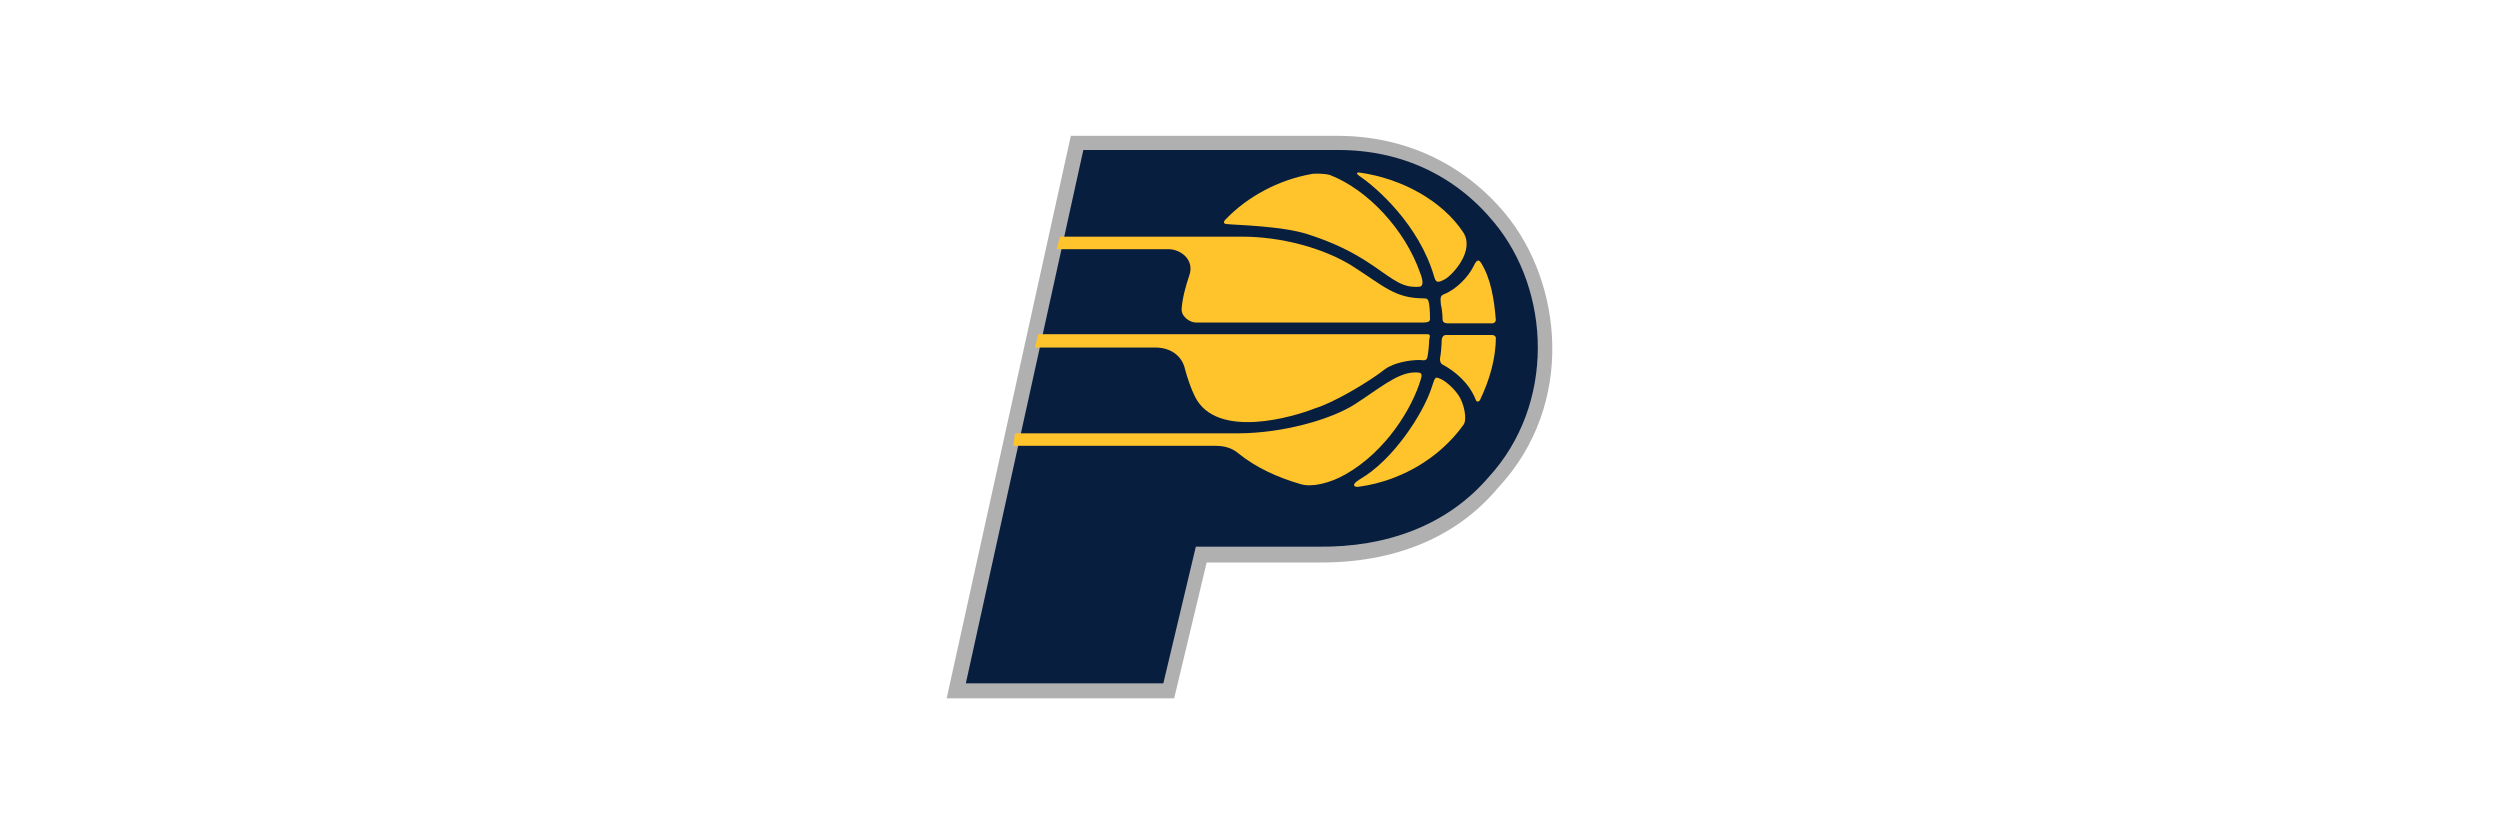 <svg version="1.1" id="Layer_1" xmlns="http://www.w3.org/2000/svg" x="0" y="0" viewBox="0 0 300 100" xml:space="preserve"><style>.st2{fill:#ffc42b}</style><path d="M180.6 25.6c-5-6-12.1-9.3-20.1-9.3h-32l-14.9 67.5h27.3l3.9-16.3h13.3c9.2.1 16.7-3 21.7-9 9.3-10 7.7-24.6.8-32.9" fill="#b1b0b0"/><path d="M143.5 65.6L139.6 82h-23.7L130 18h30.6c7.6 0 14.1 3.1 18.7 8.7 6.8 8.2 7.4 21.8-.7 30.6-5 5.8-12.3 8.4-20.4 8.3h-14.7z" fill="#081e3f"/><path class="st2" d="M126.8 29.9h13.4c1.5 0 3.2 1.3 2.5 3.2-.4 1.2-.8 2.6-.9 3.9-.1 1 1 1.7 1.7 1.7h27.3c.5 0 .8-.1.8-.4 0-.2 0-1.1-.1-1.8-.1-.6-.2-.7-.7-.7-3.4 0-4.8-1.5-8.4-3.8-3.6-2.3-8.8-3.6-13.3-3.6h-21.9l-.4 1.5zM143.4 47.6c-.5-1-.9-2.2-1.2-3.3-.3-1.4-1.5-2.6-3.6-2.6h-14.4l.4-1.6h46.6c.5 0 .4.2.3.7 0 .5-.1 1.5-.2 2-.1.6-.5.4-1 .4-1.1 0-3 .3-4.1 1.1-1.9 1.5-6.1 4-8.4 4.7-2.5 1-11.8 3.8-14.4-1.4"/><path class="st2" d="M121.6 53.5h24.3c1.1 0 2 .3 2.7.9 2.1 1.7 4.7 2.9 7.5 3.7 1.3.4 3.5-.1 5.4-1.2 4.9-2.8 8-8 9-11.4.3-.9-.2-.8-.9-.8-2 .1-4.2 2-7 3.8-2.8 1.8-8.6 3.5-14.1 3.5h-26.7l-.2 1.5zM157.3 20.9c.3-.1 1.6-.1 2.3.1 4.6 1.8 9 6.6 10.8 11.7.4 1 .4 1.6 0 1.7-2.1.2-3.1-.8-5.6-2.5-2.5-1.7-4.8-2.8-7.9-3.8-3.1-1-8.8-1.1-9.5-1.2-.7 0-.6-.3-.3-.6 2.6-2.7 6.3-4.7 10.2-5.4M179.5 38.4c0 .2-.2.4-.4.4h-5.3c-.7 0-.7-.3-.7-.7 0-.4-.1-1.2-.2-1.6 0-.5-.2-1 .4-1.2 1.5-.6 2.9-2.1 3.5-3.3.2-.4.5-1.1.9-.5 1.2 1.9 1.6 4.4 1.8 6.9M177.6 48c-.1.2-.4.3-.5 0-.8-2.1-2.6-3.5-3.9-4.2-.4-.2-.4-.5-.4-.8.1-.4.2-1.6.2-2.1 0-.4.2-.7.5-.7h5.6c.2 0 .4.2.4.3 0 2.6-.8 5.2-1.9 7.5"/><path class="st2" d="M163.1 58.4c-.4.1-1.2-.1.1-.9 4-2.3 7.6-7.9 8.6-11 .4-1.2.4-1.3.9-1.1.6.2 1.6 1 2.3 2 .7 1 1.1 3 .6 3.6-2.8 3.9-7.4 6.7-12.5 7.4M173.4 33.5c-.9.5-1.1.4-1.3-.3-1.8-6.2-6.9-10.7-9-12.1-.4-.3-.3-.4 0-.4 5.1.7 10 3.4 12.5 7.2 1.4 2.2-1.3 5.1-2.2 5.6"/></svg>
